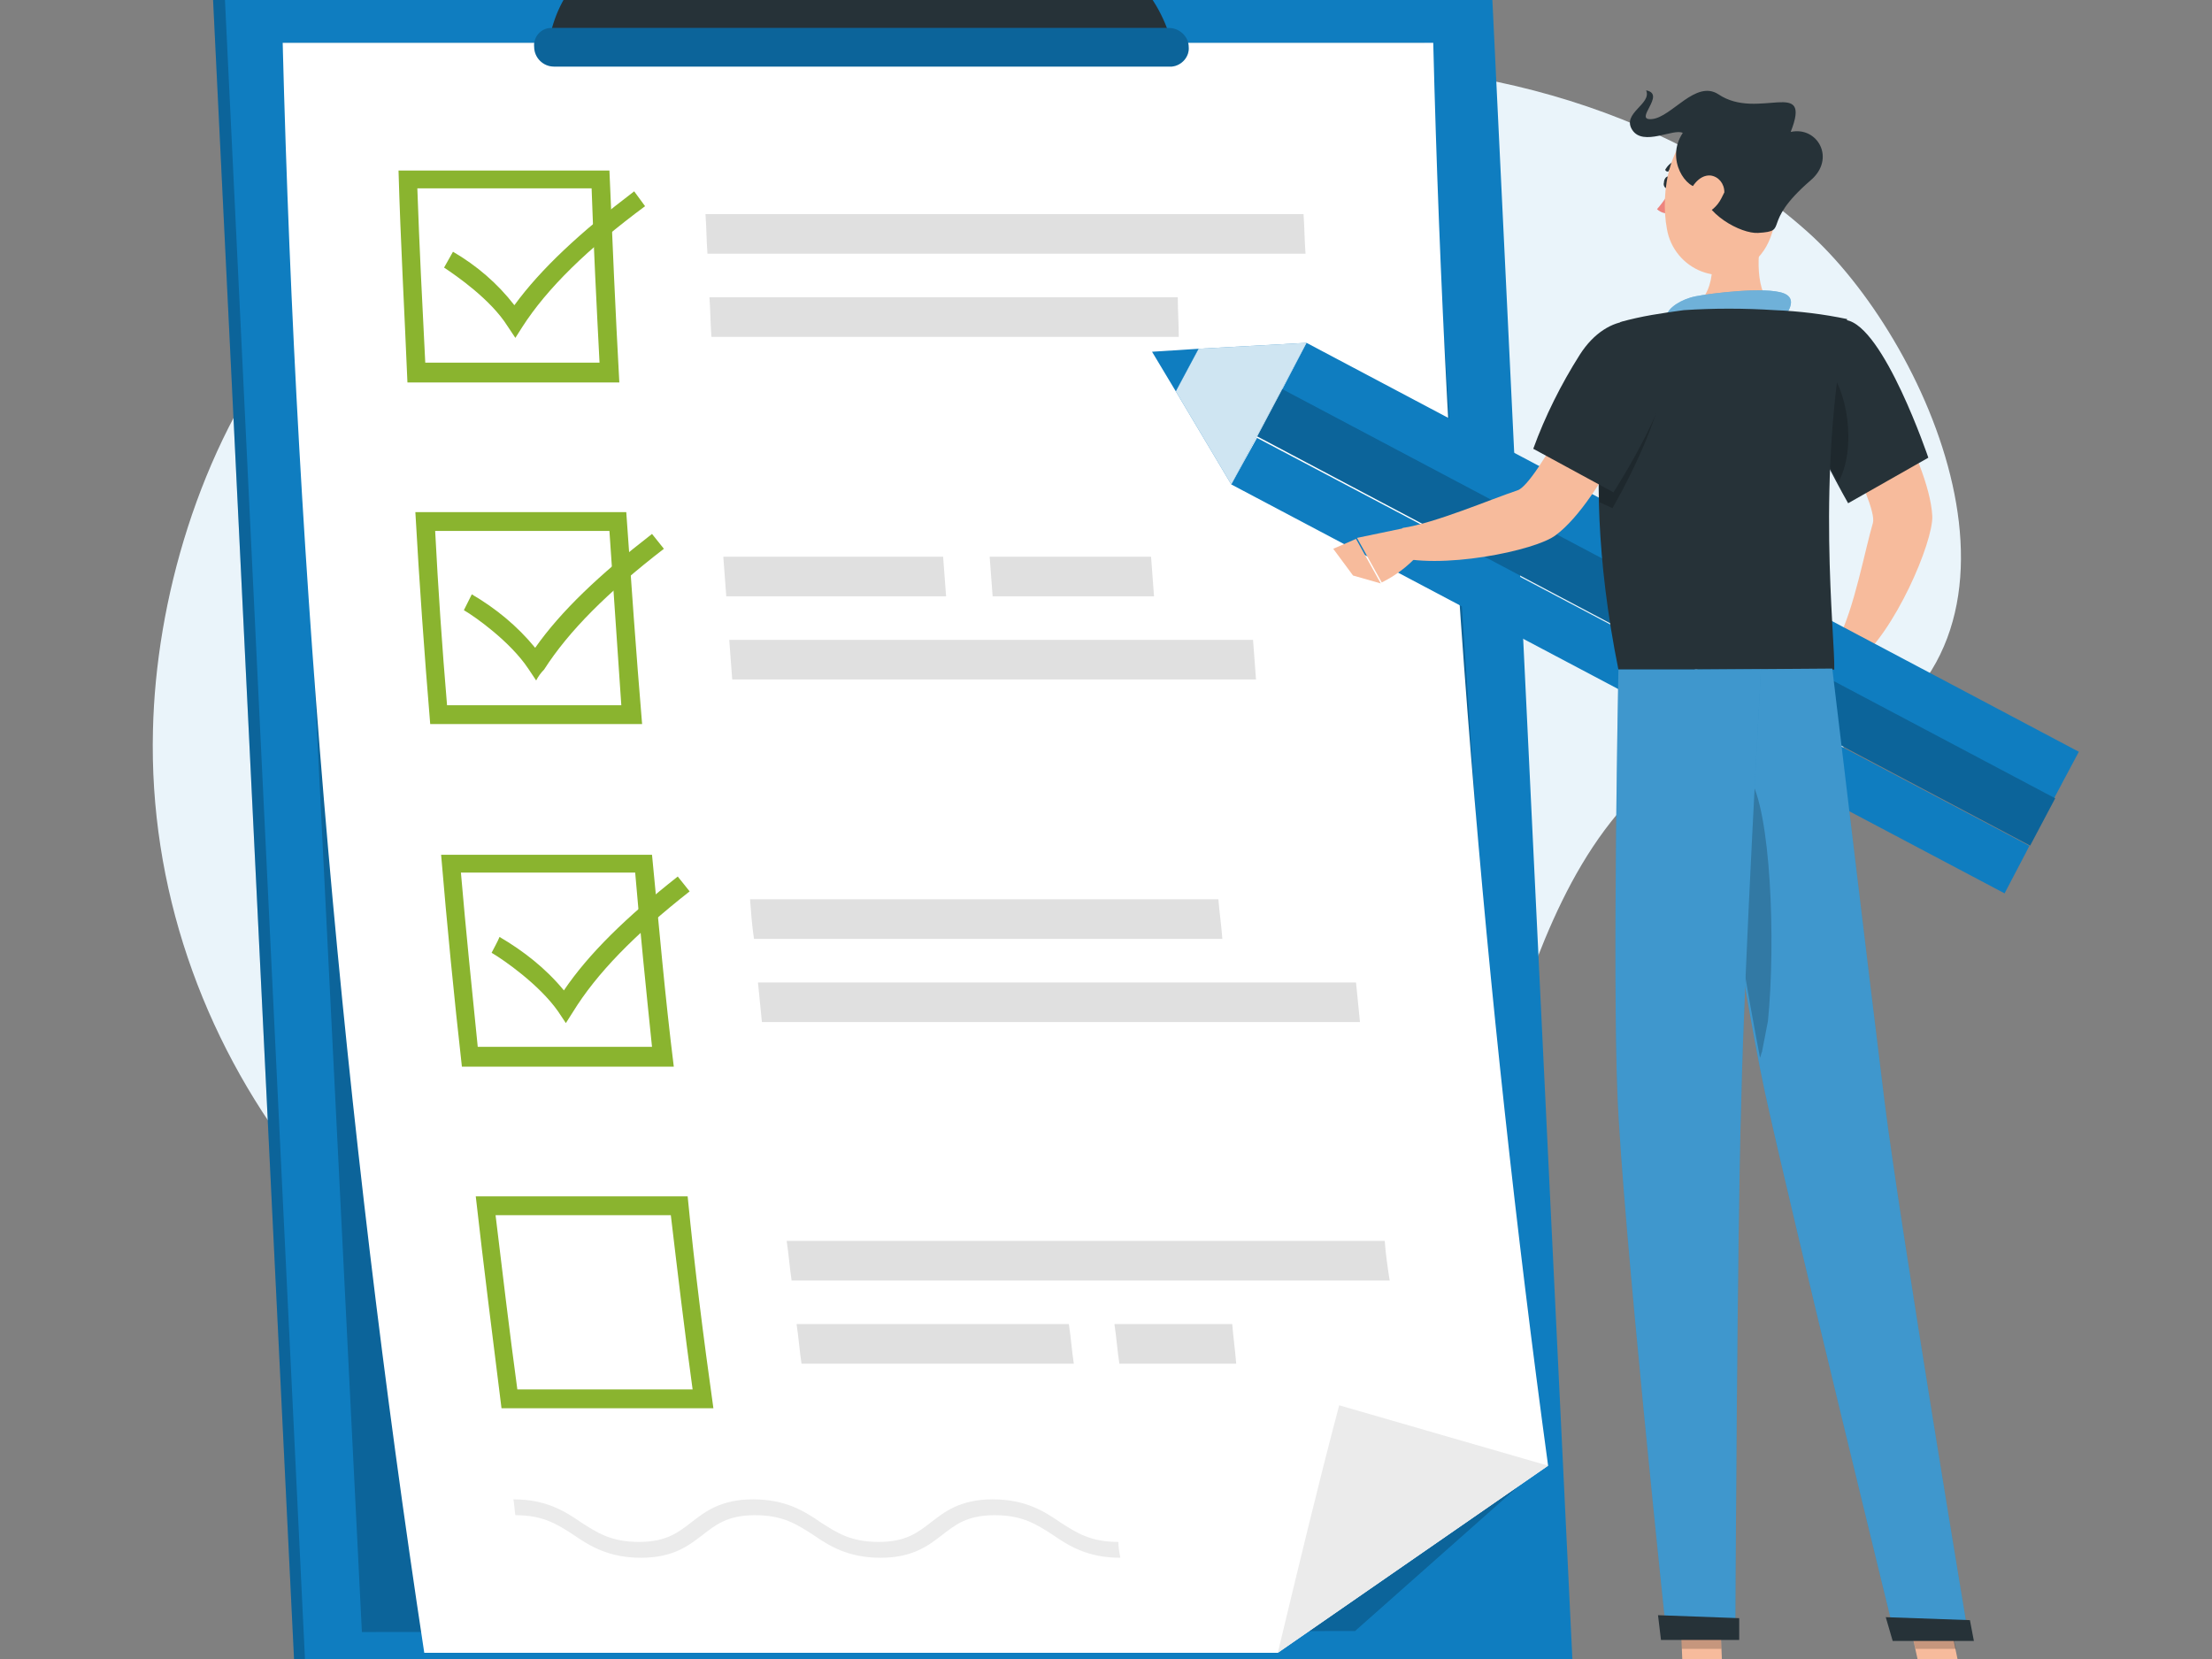 <?xml version="1.0" encoding="utf-8"?>
<svg xmlns="http://www.w3.org/2000/svg" version="1.1" width="600" height="450" viewBox="0 0 600 450"><rect x="0" y="0" width="600" height="450" fill="#808080" stroke="none"/><svg xmlns:xlink="http://www.w3.org/1999/xlink" version="1.1" id="Ebene_1" x="0" y="-37" viewBox="0 0 223.3 195.1" style="enable-background:new 0 0 223.3 195.1;" xml:space="preserve" width="600" height="524">
<style type="text/css">
	.st0{fill:#EAF4FA;}
	.st1{opacity:0.12;fill:#084781;}
	.st2{fill:#0F7DC0;}
	.st3{opacity:0.2;enable-background:new    ;}
	.st4{fill:#FFFFFF;}
	.st5{fill:#EBEBEB;}
	.st6{fill:#8AB42F;}
	.st7{fill:#E0E0E0;}
	.st8{fill:#263238;}
	.st9{fill:#F7BB9C;}
	.st10{opacity:0.4;fill:#FFFFFF;enable-background:new    ;}
	.st11{opacity:0.8;fill:#FFFFFF;enable-background:new    ;}
	.st12{fill:#ED847E;}
	.st13{opacity:0.2;fill:#FFFFFF;enable-background:new    ;}
</style>
<g id="freepik--background-simple--inject-2_00000029733729086237454760000007433017077559666613_">
	<path class="st0" d="M182.4,37.1c-14.4-12.8-35.9-18.2-54.9-16.5c-9.5,0.9-17.2,4.8-25.9,8.4c-12.2,4.9-20.3,2.8-32.7,1.4   c-36.2-3.9-52.9,31-53.5,57.1c-0.8,31.7,21.5,60.7,52.7,68.8c21.1,5.4,41.3,5.7,59.8-1.2c14.4-5.3,18-17.1,22.5-30.6   c3.5-10.3,6.6-22,14.3-30.1c7.1-7.4,14.3-1.2,22.5-5.7C207.9,77.4,194.6,47.9,182.4,37.1z"/>
</g>
<g id="freepik--Shadow--inject-2_00000172436569949847236450000005915677485440042174_">
	
		<ellipse id="freepik--path--inject-2_00000056402941425112598950000013519265337621436289_" class="st1" cx="112.5" cy="188.2" rx="107.6" ry="6.3"/>
</g>
<g id="freepik--Checklist--inject-2">
	<polygon class="st2" points="149.4,12.3 21.4,12.3 29.9,186.5 157.8,186.5  "/>
	<polygon class="st3" points="149.4,12.3 21.4,12.3 29.9,186.5 157.8,186.5  "/>
	<polygon class="st2" points="150.6,12.3 22.6,12.3 31,186.5 159,186.5  "/>
	<polygon class="st3" points="143.8,18.1 28.5,18.1 36.5,178.6 136.8,178.5 153.5,163.7  "/>
	<path class="st4" d="M144.7,18.1c1.2,48.1,5.1,96,11.6,143.7c-9.1,6.3-18.2,12.6-27.3,18.9H42.8C34.6,126.8,29.9,72.6,28.5,18.1   H144.7z"/>
	<path class="st5" d="M156.3,161.8c-9.1,6.3-18.2,12.6-27.3,18.9c2-8.3,4-16.7,6.2-25L156.3,161.8z"/>
	<path class="st6" d="M59.7,32.8c0.2,5.9,0.5,11.8,0.8,17.6H42.9c-0.3-5.9-0.6-11.8-0.8-17.6H59.7 M61.5,31H40.2   c0.2,7.1,0.6,14.2,0.9,21.4h21.4C62.1,45.2,61.8,38.1,61.5,31L61.5,31z"/>
	<path class="st7" d="M131.8,39.4H71.4c-0.1-1.3-0.1-2.7-0.2-4h60.4C131.7,36.8,131.7,38.1,131.8,39.4z"/>
	<path class="st7" d="M119,47.8H71.8c-0.1-1.3-0.1-2.7-0.2-4h47.3C118.9,45.2,119,46.5,119,47.8z"/>
	<path class="st6" d="M61.5,67.4c0.4,5.9,0.8,11.8,1.2,17.6H45.1c-0.5-5.9-0.9-11.8-1.2-17.6H61.5 M63.2,65.5H41.9   c0.4,7.1,0.9,14.2,1.5,21.4h21.4C64.2,79.8,63.7,72.6,63.2,65.5L63.2,65.5z"/>
	<path class="st7" d="M95.5,74H73.3c-0.1-1.3-0.2-2.7-0.3-4h22.2C95.3,71.3,95.4,72.7,95.5,74z"/>
	<path class="st7" d="M116.5,74h-16.3c-0.1-1.3-0.2-2.7-0.3-4h16.3C116.3,71.3,116.4,72.7,116.5,74z"/>
	<path class="st7" d="M126.8,82.4H73.9c-0.1-1.3-0.2-2.7-0.3-4h52.9C126.6,79.7,126.7,81,126.8,82.4z"/>
	<path class="st6" d="M64.1,101.9c0.5,5.9,1.1,11.8,1.7,17.6H48.2c-0.6-5.9-1.2-11.8-1.7-17.6H64.1 M65.8,100.1H44.5   c0.6,7.1,1.3,14.3,2.1,21.4h21.4C67.1,114.3,66.5,107.2,65.8,100.1z"/>
	<path class="st7" d="M136.9,113H76.5l0.4,4h60.4L136.9,113z"/>
	<path class="st7" d="M123,104.6H75.7c0.1,1.3,0.2,2.7,0.4,4h47.3C123.3,107.2,123.1,105.9,123,104.6z"/>
	<path class="st6" d="M67.7,136.5c0.7,5.9,1.4,11.8,2.2,17.6H52.2c-0.8-5.9-1.5-11.8-2.2-17.6H67.7 M69.4,134.6H48   c0.8,7.1,1.7,14.2,2.6,21.4H72C71,148.9,70.1,141.8,69.4,134.6L69.4,134.6z"/>
	<path class="st7" d="M140.3,143.1H79.9c-0.2-1.3-0.3-2.7-0.5-4h60.4C139.9,140.5,140.1,141.8,140.3,143.1z"/>
	<path class="st7" d="M108.4,151.5H80.9c-0.2-1.3-0.3-2.7-0.5-4h27.5C108.1,148.8,108.2,150.2,108.4,151.5z"/>
	<path class="st7" d="M124.8,151.5H113c-0.2-1.3-0.3-2.7-0.5-4h11.9C124.5,148.8,124.7,150.2,124.8,151.5z"/>
	<path class="st6" d="M52,47.9l-0.8-1.2c-1.7-2.7-5.2-5.1-6.4-5.9l0.9-1.6c2.4,1.4,4.5,3.2,6.2,5.4c2.7-3.7,6.7-7.4,12.1-11.5   l1.1,1.5c-5.8,4.3-9.9,8.3-12.4,12.2L52,47.9z"/>
	<path class="st6" d="M54.1,82.5l-0.8-1.2c-1.8-2.7-5.3-5.2-6.5-5.9l0.8-1.6c2.4,1.4,4.6,3.2,6.4,5.4c2.6-3.7,6.5-7.4,11.8-11.5   c0.4,0.5,0.8,1,1.2,1.5c-5.7,4.4-9.6,8.3-12.1,12.2C54.6,81.7,54.3,82.1,54.1,82.5z"/>
	<path class="st6" d="M57.1,117.1l-0.8-1.2c-1.9-2.7-5.5-5.2-6.7-5.9c0.3-0.6,0.6-1.1,0.8-1.6c2.4,1.4,4.7,3.2,6.5,5.4   c2.5-3.7,6.3-7.4,11.5-11.5l1.2,1.5c-5.6,4.4-9.4,8.3-11.8,12.2L57.1,117.1z"/>
	<path class="st5" d="M113.1,171.1c-3.3,0-5.2-1.2-6.8-2.3c-1.7-1.1-3.1-2-5.9-2s-4,1-5.3,2s-2.9,2.3-6.2,2.3s-5.2-1.2-6.8-2.3   c-1.7-1.1-3.1-2-5.9-2s-4,1-5.3,2c-1.3,1-2.9,2.3-6.2,2.3c-3.3,0-5.2-1.2-6.8-2.3c-1.7-1.1-3.1-2-5.9-2c-0.1-0.6-0.1-1.1-0.2-1.6   c3.3,0,5.2,1.2,6.8,2.3c1.7,1.1,3.1,2,5.9,2c2.8,0,4-1,5.3-2c1.3-1,2.9-2.3,6.2-2.3s5.2,1.2,6.8,2.3c1.7,1.1,3.1,2,5.9,2   c2.8,0,4-1,5.3-2c1.3-1,2.9-2.3,6.2-2.3c3.3,0,5.2,1.2,6.8,2.3c1.7,1.1,3.1,2,5.9,2C112.9,170,113,170.6,113.1,171.1z"/>
	<path class="st8" d="M117.8,16.6c-1.9-5-6.2-8.3-10.9-8.3h-9.5c-1.4,0-2.7-0.9-3.3-2.2c-1.4-3.3-4.5-5.4-8.1-5.4   c-3.4,0-6.5,2.2-7.6,5.4c-0.4,1.3-1.7,2.2-3.1,2.2h-9.5c-4.7,0-8.7,3.3-10.1,8.3l-0.6,2h63.3L117.8,16.6z"/>
	<path class="st2" d="M118.1,20.5H55.9c-1.1,0-2-0.9-2-2l0,0c-0.1-1,0.7-1.9,1.7-1.9c0,0,0.1,0,0.1,0h62.3c1.1,0,2,0.9,2,1.9l0,0   c0.1,1-0.7,1.9-1.7,2C118.2,20.5,118.2,20.5,118.1,20.5z"/>
	<path class="st3" d="M118.1,20.5H55.9c-1.1,0-2-0.9-2-2l0,0c-0.1-1,0.7-1.9,1.7-1.9c0,0,0.1,0,0.1,0h62.3c1.1,0,2,0.9,2,1.9l0,0   c0.1,1-0.7,1.9-1.7,2C118.2,20.5,118.2,20.5,118.1,20.5z"/>
</g>
<g id="freepik--Character--inject-2_00000071544831159706419170000004016353397003538840_">
	<polygon class="st9" points="174,184.9 170,184.9 169.6,175.4 173.6,175.4  "/>
	<polygon class="st9" points="198.4,184.9 194.4,184.9 192.3,175.4 196.4,175.4  "/>
	<path class="st8" d="M194.1,184.4h4.6c0.2,0,0.3,0.1,0.3,0.3l0.8,3.6c0.1,0.3-0.1,0.6-0.5,0.7c0,0-0.1,0-0.1,0   c-1.6,0-2.4-0.1-4.4-0.1c-1.2,0-3.8,0.1-5.5,0.1s-1.9-1.7-1.2-1.8c3.1-0.7,4.3-1.6,5.3-2.5C193.6,184.5,193.8,184.4,194.1,184.4z"/>
	<path class="st8" d="M170,184.4h4.4c0.2,0,0.3,0.1,0.3,0.3l0.8,3.6c0.1,0.3-0.1,0.6-0.4,0.7c0,0-0.1,0-0.1,0   c-1.6,0-3.9-0.1-5.9-0.1c-2.4,0-4.4,0.1-7.1,0.1c-1.7,0-2.1-1.7-1.4-1.8c3.2-0.7,5.8-0.8,8.5-2.5   C169.3,184.5,169.7,184.4,170,184.4z"/>
	<path class="st9" d="M178,36.5c-0.6,3-0.9,6.7,1.2,8.6c0,0-1.2,3-6.7,3c-5.1,0-2.5-3-2.5-3c3.3-0.8,3.1-4.9,2.6-7.2L178,36.5z"/>
	<path class="st2" d="M168.3,45.6c0.1-0.7,1.4-1.6,2.9-1.9c1.5-0.3,7.1-1,8.9-0.3s-0.3,2.8-0.3,2.8L168.3,45.6z"/>
	<path class="st10" d="M168.3,45.6c0.1-0.7,1.4-1.6,2.9-1.9c1.5-0.3,7.1-1,8.9-0.3s-0.3,2.8-0.3,2.8L168.3,45.6z"/>
	<polygon class="st3" points="169.6,175.4 169.8,180.3 173.8,180.3 173.6,175.4  "/>
	<polygon class="st3" points="196.4,175.4 192.3,175.4 193.4,180.3 197.5,180.3  "/>
	<path class="st9" d="M187.6,48.8l-4.9,3.3c0,0,7,12.5,6.4,14.5c-0.8,2.7-1.9,8.7-3.5,11.7c0.2,0.7,1.2,2.1,1.8,2.4   c3.9-3,7.8-12.2,7.7-14.8C194.8,60,187.6,48.8,187.6,48.8z"/>
	<path class="st9" d="M185.7,78.3l-3.9-0.3l2,4.3c0,0,3.4,0.1,4-2.4L185.7,78.3z"/>
	<polygon class="st2" points="204.9,99.2 204.6,99.8 202.4,104 124.3,62.7 126.9,58  "/>
	<polygon class="st2" points="209.9,89.7 208.3,92.7 207.4,94.4 129.4,53.2 131.9,48.4  "/>
	
		<rect x="164.5" y="32.1" transform="matrix(0.468 -0.884 0.884 0.468 21.564 188.244)" class="st2" width="5.4" height="88.3"/>
	
		<rect x="164.5" y="32.1" transform="matrix(0.468 -0.884 0.884 0.468 21.564 188.244)" class="st3" width="5.4" height="88.3"/>
	<polygon class="st2" points="121,49 118.7,53.3 124.3,62.7 131.9,48.4  "/>
	<polygon class="st11" points="121,49 118.7,53.3 124.3,62.7 131.9,48.4  "/>
	<polygon class="st2" points="116.3,49.3 118.7,53.3 121,49  "/>
	<polygon class="st9" points="178.7,80 180.7,83.8 183.9,82.3 181.8,78  "/>
	<path class="st8" d="M186.4,46.1c3.8,0.6,8.3,13.9,8.3,13.9l-8.1,4.6c0,0-3.6-6.3-5.3-11C179.4,48.5,182.3,45.5,186.4,46.1z"/>
	<path class="st3" d="M184.2,50.6c-1.7-1.6-0.7,5.2,0.2,9.6c0.4,0.9,0.8,1.6,1.2,2.3C187.5,59.1,186.6,52.8,184.2,50.6z"/>
	<path class="st8" d="M163.6,46.3c0,0-4.8,12.3-0.2,35.1h21.8c0.1-3.3-1.9-19.6,1.3-35.4c-2.4-0.5-4.8-0.8-7.3-0.9   c-3.1-0.2-6.2-0.2-9.2,0C167.8,45.4,165.7,45.7,163.6,46.3z"/>
	<path class="st9" d="M167,52l-5.5-2.2c0,0-6.3,12.9-8.3,13.5c-2.7,0.9-8.3,3.3-11.6,3.8c-0.4,0.6-1.1,2.2-1,2.8   c4.6,1.5,14.5-0.5,16.5-2.1C161.8,64.3,167,52,167,52z"/>
	<path class="st3" d="M167.6,50.5c-0.9-2.1-2.6-3-4.4-2.7c-0.7,2.6-1.9,8.2-1.7,16.7l1.3,0.6C162.8,65.1,169.2,54.1,167.6,50.5z"/>
	<path class="st8" d="M168.5,49.1c1.4,3.6-5.6,14.4-5.6,14.4l-8.1-4.4c1.2-3.3,2.8-6.5,4.7-9.5C162.3,45.2,167,45.1,168.5,49.1z"/>
	<path class="st9" d="M141.8,67.1l-4.8,1l2.5,4.5c1.4-0.7,2.6-1.6,3.6-2.7L141.8,67.1z"/>
	<polygon class="st9" points="134.6,69.2 136.6,71.9 139.4,72.7 136.9,68.2  "/>
	<path class="st8" d="M168.7,32.2c0,0.3-0.2,0.6-0.4,0.6s-0.4-0.3-0.3-0.6c0-0.3,0.2-0.6,0.4-0.6S168.8,31.9,168.7,32.2z"/>
	<path class="st12" d="M169,32.2c-0.4,1-1,1.9-1.7,2.7c0.4,0.4,1,0.5,1.5,0.4L169,32.2z"/>
	<path class="st8" d="M168.3,31.1C168.3,31.1,168.3,31.1,168.3,31.1c-0.2-0.1-0.2-0.2-0.1-0.3c0,0,0,0,0,0c0.3-0.5,0.9-0.9,1.5-0.9   c0.1,0,0.2,0.1,0.2,0.2c0,0.1-0.1,0.2-0.2,0.2l0,0l0,0c-0.5,0-0.9,0.3-1.2,0.7C168.5,31.1,168.4,31.1,168.3,31.1z"/>
	<path class="st9" d="M179.8,31.9c-0.5,4-0.6,6.4-2.7,8.3c-3.2,2.9-8.1,0.8-8.8-3.3c-0.7-3.7,0.2-9.6,4.3-11c2.9-1,6,0.5,7,3.4   C179.8,30.2,179.9,31.1,179.8,31.9z"/>
	<path class="st8" d="M171.7,32.7c-1.4,0.3-3.6-2.8-1.8-5.5c-0.9-0.5-4,1.4-5.1-0.3c-1.1-1.7,2-2.6,1.4-4c2.1,0.4-1.4,3.1,0.6,2.9   s4.4-4,6.7-2.5c4,2.7,9.5-1.8,7.3,3.8c2.7-0.6,4.6,2.7,2,4.9c-5.2,4.5-2,5.1-5.3,5.3C175.8,37.4,172,35.4,171.7,32.7z"/>
	<path class="st9" d="M173.8,33.8c-0.4,0.8-1.1,1.4-1.9,1.7c-1.1,0.4-1.7-0.6-1.5-1.7c0.2-1,1.1-2.4,2.3-2.3   c0.8,0.1,1.4,0.8,1.4,1.7C174,33.4,173.9,33.6,173.8,33.8z"/>
	<path class="st2" d="M171.1,81.4c0,0,4.6,31.1,7.1,42.7c2.8,12.8,13.2,55.2,13.2,55.2h7.4c0,0-6.9-41.4-8.5-54.1   c-1.7-13.7-5.3-43.9-5.3-43.9L171.1,81.4z"/>
	<path class="st13" d="M171.1,81.4c0,0,4.6,31.1,7.1,42.7c2.8,12.8,13.2,55.2,13.2,55.2h7.4c0,0-6.9-41.4-8.5-54.1   c-1.7-13.7-5.3-43.9-5.3-43.9L171.1,81.4z"/>
	<path class="st3" d="M176.6,92.3c-0.3-0.5-0.7-0.7-0.9-0.6h-0.1c-0.1,0-0.1,0.1-0.2,0.1c-0.1,0-0.1,0.1-0.2,0.2l-0.1,0.1l-0.1,0.2   c-0.1,0.2-0.2,0.3-0.2,0.5c0,0.1-0.1,0.2-0.1,0.3c0,0.1-0.1,0.3-0.1,0.4c0,0.2-0.1,0.4-0.2,0.6c0,0.1,0,0.1,0,0.2   c0,0.1-0.1,0.3-0.1,0.4c0,0.1,0,0.2-0.1,0.3c0,0.2-0.1,0.4-0.1,0.7c0,0.2-0.1,0.5-0.1,0.8c0,0.1,0,0.2,0,0.3   c-0.1,0.3-0.1,0.7-0.2,1l0,0c1.2,7.7,2.7,16.6,3.9,22.8c0.1-0.2,0.1-0.4,0.2-0.6c0.2-1,0.4-2.1,0.6-3.1   C179.3,108.9,178.8,95.5,176.6,92.3z"/>
	<path class="st2" d="M163.4,81.4c0,0-0.6,30.4-0.1,42.8c0.5,12.9,5,55.1,5,55.1h6.9c0,0,0.2-41.5,0.6-54.1c0.3-13.8,2-43.8,2-43.8   L163.4,81.4z"/>
	<path class="st13" d="M163.4,81.4c0,0-0.6,30.4-0.1,42.8c0.5,12.9,5,55.1,5,55.1h6.9c0,0,0.2-41.5,0.6-54.1c0.3-13.8,2-43.8,2-43.8   L163.4,81.4z"/>
	<path class="st8" d="M175.6,177.2c0,0,0,2.2,0,2.2h-7.9l-0.3-2.5L175.6,177.2z"/>
	<path class="st8" d="M198.9,177.4c0,0,0.4,2.1,0.4,2.1h-8.2l-0.7-2.4L198.9,177.4z"/>
	<path class="st2" d="M192.7,185.1c-0.3,0-0.6,0-0.8-0.2c-0.2-0.1-0.2-0.3-0.2-0.5c0-0.1,0.1-0.2,0.2-0.3c0.4-0.2,1.8,0.6,1.9,0.7   c0,0,0,0.1,0,0.1c0,0,0,0.1-0.1,0.1C193.5,185,193.1,185.1,192.7,185.1z M192.1,184.3c0,0-0.1,0-0.1,0c0,0-0.1,0.1-0.1,0.1   c0,0.1,0,0.3,0.1,0.3c0.5,0.2,1,0.2,1.4,0.1C193.1,184.5,192.6,184.3,192.1,184.3L192.1,184.3z"/>
	<path class="st2" d="M193.8,185C193.8,185,193.8,185,193.8,185c-0.5-0.2-1.3-1.1-1.2-1.6c0-0.1,0.2-0.2,0.3-0.2   c0.1,0,0.3,0,0.4,0.1C193.8,183.6,193.9,184.8,193.8,185C193.9,184.9,193.8,184.9,193.8,185C193.8,185,193.8,185,193.8,185z    M193,183.3L193,183.3c-0.1,0-0.2,0.1-0.2,0.1c0,0.3,0.5,0.9,0.9,1.3c0-0.5-0.2-0.9-0.5-1.3C193.1,183.3,193,183.3,193,183.3   L193,183.3z"/>
	<path class="st2" d="M168.3,185.1c-0.3,0-0.7-0.1-1-0.2c-0.1-0.1-0.2-0.3-0.2-0.5c0-0.1,0.1-0.2,0.2-0.3c0.5-0.3,2.1,0.6,2.3,0.6   c0,0,0.1,0.1,0,0.1c0,0,0,0.1-0.1,0.1C169.2,185,168.7,185.1,168.3,185.1z M167.6,184.3c-0.1,0-0.1,0-0.2,0c0,0-0.1,0.1-0.1,0.1   c0,0.1,0,0.2,0.1,0.3c0.2,0.2,0.9,0.3,1.8,0.1C168.7,184.5,168.2,184.3,167.6,184.3z"/>
	<path class="st2" d="M169.6,185L169.6,185c-0.5-0.2-1.5-1.1-1.4-1.6c0-0.1,0.1-0.2,0.4-0.3c0.2,0,0.4,0,0.6,0.2   c0.5,0.4,0.6,1.5,0.6,1.6C169.7,184.9,169.7,184.9,169.6,185C169.6,185,169.6,185,169.6,185z M168.6,183.3L168.6,183.3   c-0.2,0-0.2,0.1-0.2,0.1c0,0.3,0.6,1,1.1,1.3c0-0.5-0.2-0.9-0.6-1.3C168.8,183.3,168.7,183.3,168.6,183.3L168.6,183.3z"/>
</g>
</svg></svg>
